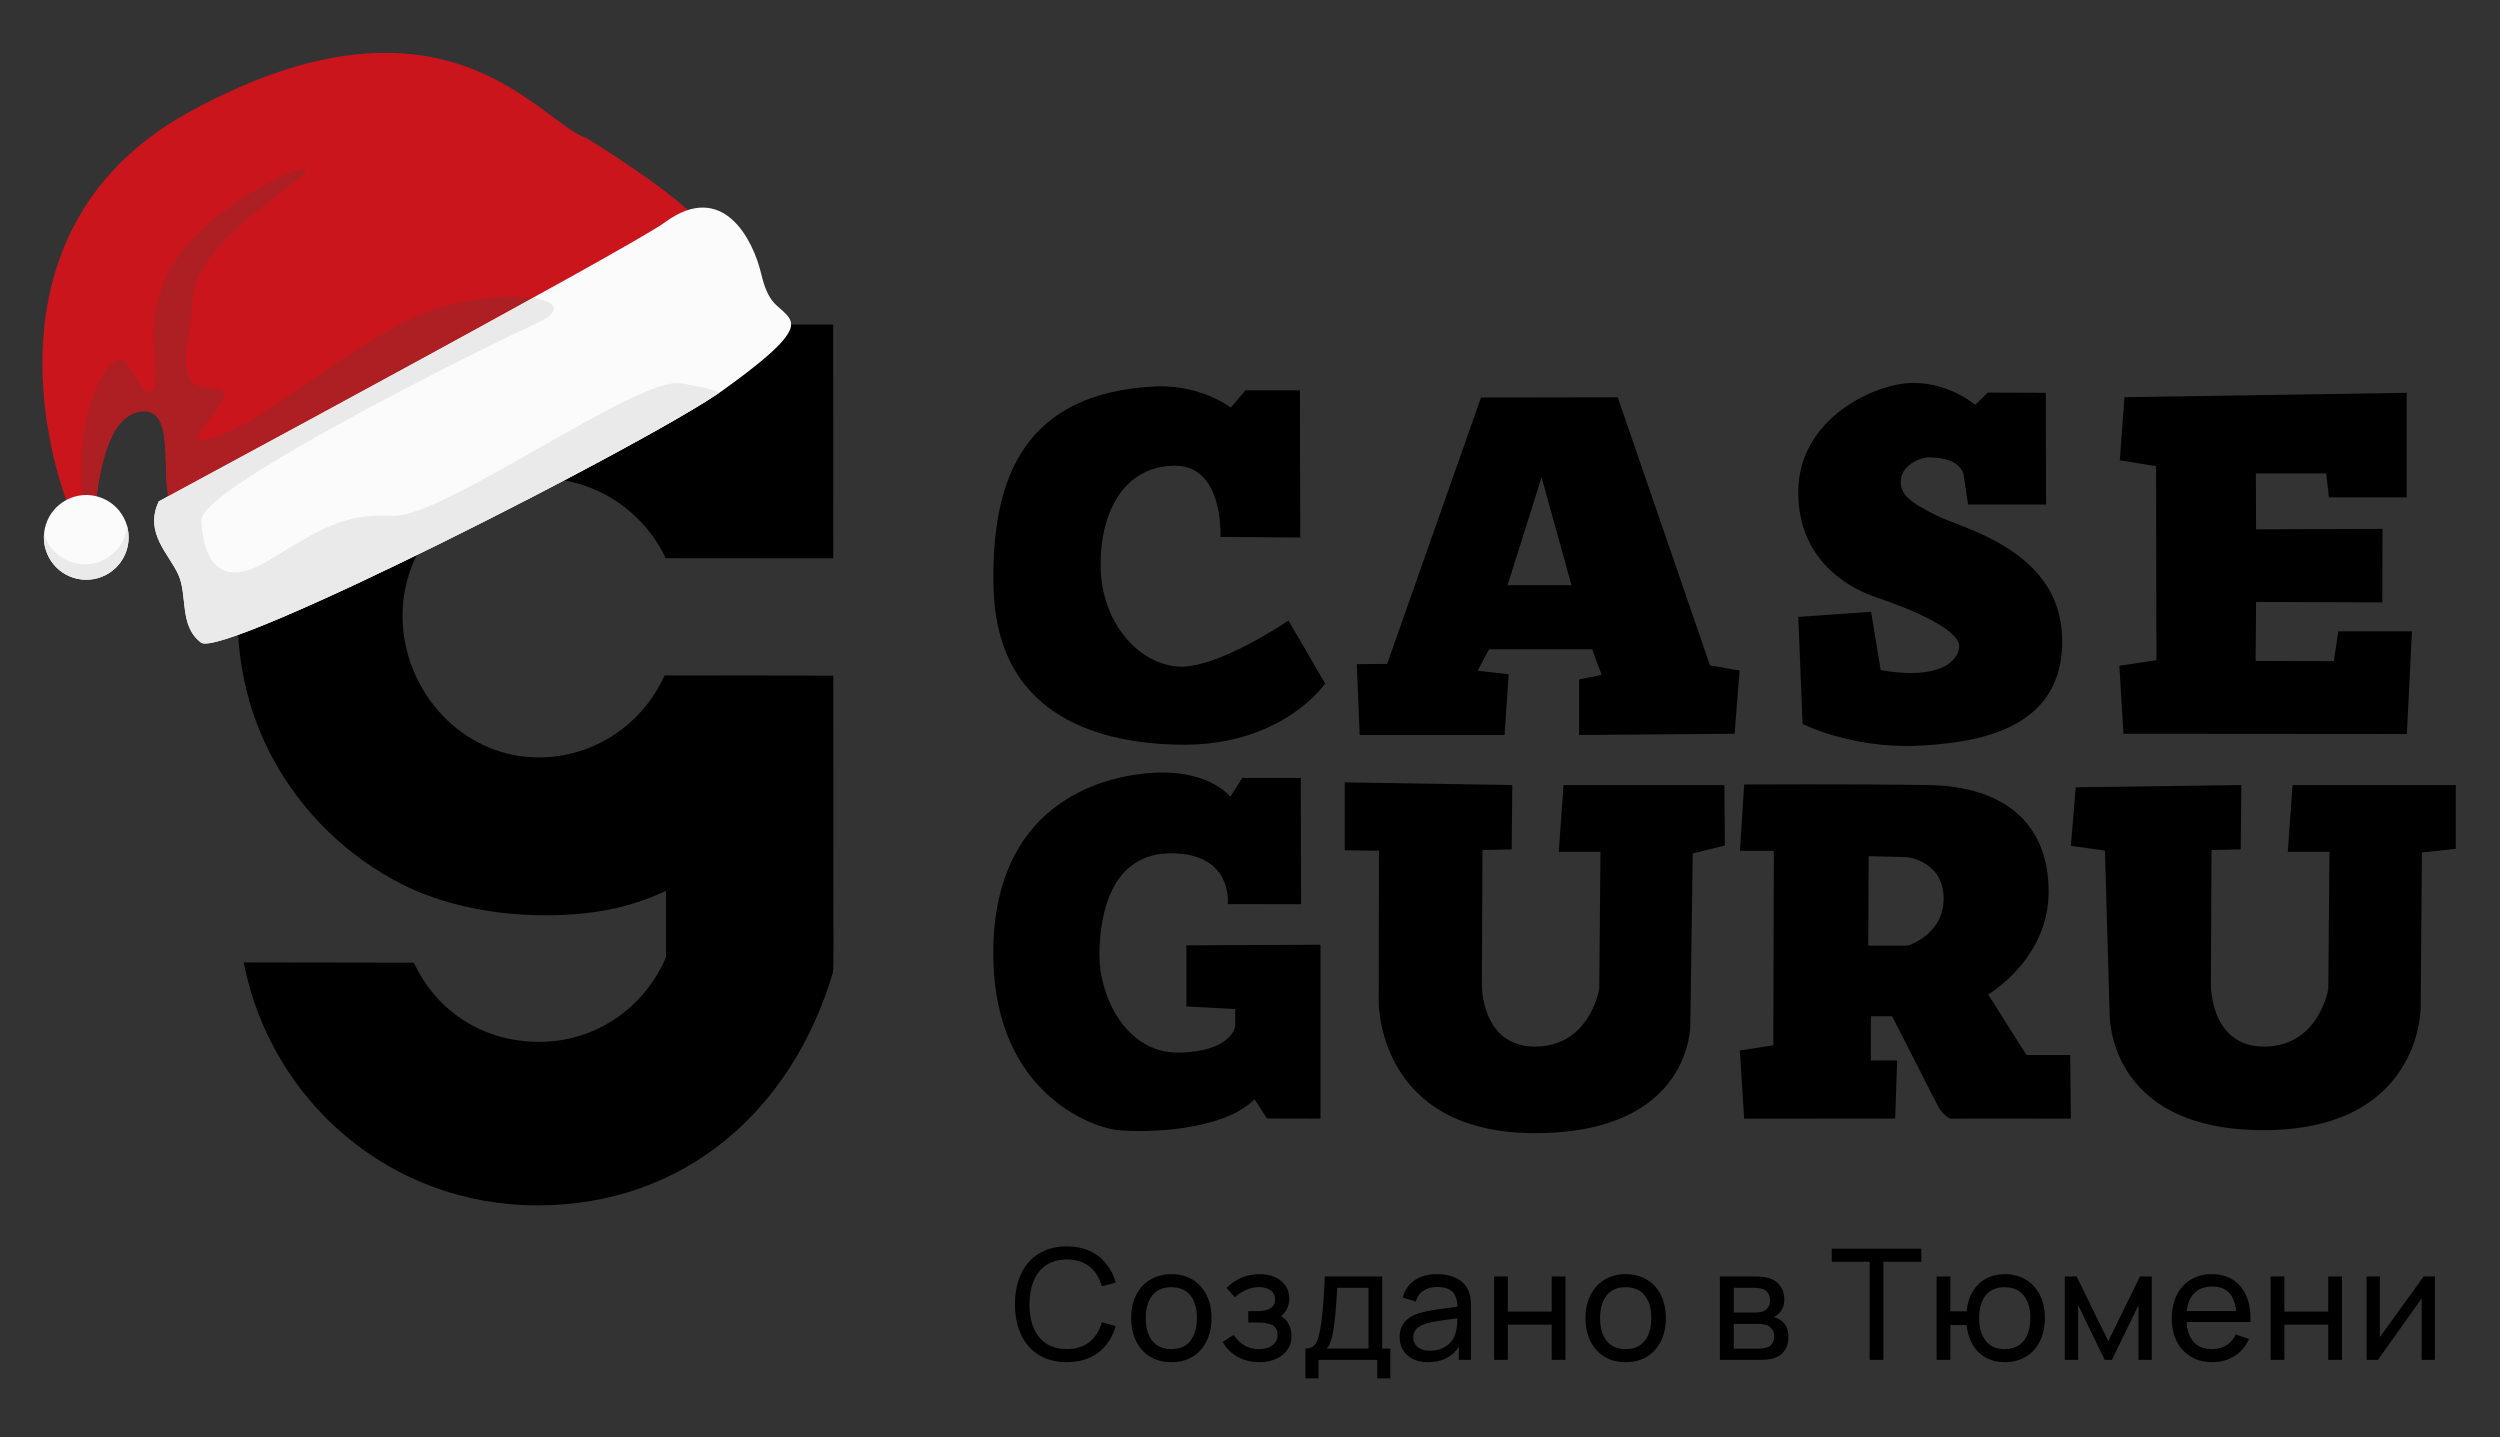 <svg width="421" height="242" viewBox="0 0 421 242" fill="none" xmlns="http://www.w3.org/2000/svg">
<rect x="0" y="0" width="421" height="242" fill="#333333" stroke="none"/>
<g clip-path="url(#clip0_2156_2614)">
<path d="M140.324 94.03L140.304 54.657L112.445 54.638L112.426 57.516C105.89 54.453 99.351 53 91.657 53C63.605 53 40 75.551 40 103.603C40 112.258 42.014 120.389 45.832 127.52C50.739 136.69 58.378 144.176 67.662 148.894C74.563 152.401 83.331 154.132 91.602 154.132C99.296 154.132 105.63 153.072 112.165 150.012V161.149C108.623 169.55 100.498 175.447 90.81 175.447C81.123 175.447 73.416 170.115 69.705 162.117L41.035 162.071C45.626 185.49 65.73 202.987 90.491 202.987C115.252 202.987 133.4 186.943 140.266 163.764C140.417 163.256 140.343 155.151 140.343 152.043L140.324 113.781L111.912 113.741C108.292 121.838 100.159 127.552 90.717 127.552C78.793 127.552 69.233 117.933 67.934 106.355C67.835 105.496 67.786 104.623 67.786 103.736C67.786 90.926 78.169 80.54 90.98 80.54C100.269 80.54 108.403 86.119 112.106 94.005L140.324 94.028V94.03Z" fill="black"/>
<path d="M216.975 104.488L223.145 115.098C223.145 115.098 215.997 125.784 198.39 125.407C180.782 125.03 167.764 117.656 167.313 98.995C166.863 80.333 172.556 66.037 194.854 65.058C202.454 64.869 207.265 68.639 207.265 68.639L209.726 65.735H218.906L218.955 90.517L205.511 90.416C205.511 90.416 206.163 78.427 197.886 78.427C189.608 78.427 185.294 85.762 185.345 95.238C185.396 104.714 191.565 111.638 198.188 112.239C204.811 112.84 216.975 104.488 216.975 104.488Z" fill="black"/>
<path d="M287.964 112.052L272.426 66.904L249.402 66.942L233.593 111.801L228.484 111.841L228.973 123.779H253.366L254.067 113.545L248.839 112.956L250.758 109.332H268.114L269.72 113.646L265.919 114.424V123.775L292.105 123.565L292.95 112.921L287.966 112.052H287.964ZM253.877 98.546L259.597 80.373L264.639 98.546H253.879H253.877Z" fill="black"/>
<path d="M315.093 103.022L302.829 103.888L303.555 121.91C303.555 121.91 311.757 126.085 322.894 125.583C334.031 125.081 347.575 122.372 347.275 107.523C346.974 92.673 330.62 89.063 326.205 86.855C321.791 84.646 320.084 83.444 320.084 81.036C320.084 78.628 323.099 76.922 325.053 77.023C327.006 77.124 329.515 77.323 330.618 79.631L331.421 84.96H344.551L344.513 66.149L334.731 66.111L332.623 68.193C332.623 68.193 328.41 64.481 322.188 64.481C315.966 64.481 302.926 70.299 302.825 82.74C302.724 95.182 312.657 99.496 315.968 100.599C319.28 101.702 330.516 105.716 329.914 109.128C329.313 112.54 324.533 114.245 316.708 112.841L315.09 103.021L315.093 103.022Z" fill="black"/>
<path d="M356.898 112.107L357.593 123.567L405.318 123.603L406.172 106.321H393.768L393.015 111.338L379.847 111.3L379.923 101.367L401.179 101.442L401.217 89.063L379.923 89.139L379.885 79.733H391.724L392.188 83.747H405.28V66.15L357.762 66.886L356.973 77.513L363.084 78.506L363.143 111.186L356.898 112.107Z" fill="black"/>
<path d="M213.342 188.352L222.371 188.371V159.094L199.792 159.195V169.485L208.018 169.93V172.814C208.018 172.814 207.417 177.152 198.487 177.253C189.556 177.354 185.144 167.722 185.144 160.899C185.144 154.076 187.038 143.592 197.372 143.693C207.706 143.794 206.759 152.252 206.759 152.252L219.1 152.271L219.043 131.002H209.203L207.191 134.175C207.191 134.175 203.881 129.899 195.215 130.099C186.549 130.298 167.991 134.614 167.287 159.094C166.583 183.574 183.538 189.795 188.153 190.296C192.767 190.796 205.855 190.533 211.273 185.116L213.342 188.352Z" fill="black"/>
<path d="M226.453 131.753V143.19L232.22 143.266L232.171 168.65C232.171 168.65 231.846 190.803 258.433 190.822C285.02 190.841 284.649 172.516 284.649 172.516L285.054 143.717L290.462 142.387L290.386 132.204H263.296L262.494 143.441H269.516L269.317 166.517C269.317 166.517 267.789 176.149 258.619 176.248C249.449 176.347 249.55 165.914 249.55 165.914L249.651 143.139L254.568 143.038L254.669 132.202L226.453 131.751V131.753Z" fill="black"/>
<path d="M349.558 132.582L348.73 142.438L354.475 143.241L355.253 170.53C355.253 170.53 354.557 190.3 381.144 190.319C407.731 190.338 407.636 169.752 407.636 169.752L407.851 143.566L413.555 142.938V132.203H386.065L385.262 143.441H392.284L392.085 166.517C392.085 166.517 390.557 176.149 381.387 176.248C372.217 176.347 372.318 165.914 372.318 165.914L372.419 143.138L377.336 143.037L377.437 132.201L349.558 132.578V132.582Z" fill="black"/>
<path d="M341.252 177.654L334.805 167.47C334.805 167.47 344.965 161.566 344.989 150.213C345.014 138.751 337.64 132.403 324.698 132.204C311.756 132.004 293.72 132.114 293.72 132.114L293.007 143.268L298.713 143.291L298.626 176.024L292.984 176.901L293.72 188.389L319.153 188.365L319.48 178.567L315.052 178.582L315.064 171.134H318.626L326.577 186.71C326.577 186.71 327.857 188.416 328.633 188.391C330.341 188.336 348.725 188.391 348.725 188.391L348.628 177.665L341.252 177.656V177.654ZM321.261 159.244H314.613L314.687 144.176L321.135 144.345C321.135 144.345 327.205 144.946 327.306 151.168C327.406 157.387 321.261 159.244 321.261 159.244Z" fill="black"/>
<path d="M179.654 229.39C177.825 229.39 176.252 228.983 174.935 228.168C173.626 227.353 172.63 226.214 171.945 224.749C171.26 223.276 170.918 221.573 170.918 219.64C170.918 217.707 171.26 216.009 171.945 214.544C172.63 213.071 173.626 211.927 174.935 211.112C176.252 210.297 177.825 209.89 179.654 209.89C181.075 209.89 182.341 210.137 183.45 210.631C184.559 211.125 185.487 211.831 186.232 212.75C186.986 213.66 187.541 214.739 187.896 215.987L185.543 216.611C185.153 215.181 184.46 214.072 183.463 213.283C182.466 212.494 181.197 212.1 179.654 212.1C178.285 212.1 177.128 212.416 176.183 213.049C175.238 213.682 174.532 214.57 174.064 215.714C173.596 216.858 173.362 218.193 173.362 219.718C173.362 221.217 173.6 222.526 174.077 223.644C174.554 224.762 175.26 225.633 176.196 226.257C177.141 226.872 178.293 227.18 179.654 227.18C181.197 227.18 182.466 226.786 183.463 225.997C184.46 225.208 185.153 224.099 185.543 222.669L187.896 223.293C187.541 224.541 186.986 225.624 186.232 226.543C185.487 227.453 184.559 228.155 183.45 228.649C182.341 229.143 181.075 229.39 179.654 229.39ZM197.247 229.39C195.869 229.39 194.669 229.078 193.646 228.454C192.632 227.821 191.852 226.946 191.306 225.828C190.76 224.701 190.487 223.414 190.487 221.967C190.487 220.511 190.764 219.224 191.319 218.106C191.874 216.988 192.662 216.121 193.685 215.506C194.708 214.882 195.895 214.57 197.247 214.57C198.625 214.57 199.825 214.882 200.848 215.506C201.871 216.13 202.655 217.001 203.201 218.119C203.747 219.237 204.02 220.52 204.02 221.967C204.02 223.432 203.743 224.727 203.188 225.854C202.642 226.972 201.858 227.843 200.835 228.467C199.812 229.082 198.616 229.39 197.247 229.39ZM197.247 227.193C198.66 227.193 199.73 226.725 200.458 225.789C201.195 224.844 201.563 223.57 201.563 221.967C201.563 220.346 201.195 219.077 200.458 218.158C199.721 217.231 198.651 216.767 197.247 216.767C195.826 216.767 194.751 217.235 194.023 218.171C193.304 219.107 192.944 220.372 192.944 221.967C192.944 223.588 193.312 224.866 194.049 225.802C194.794 226.729 195.86 227.193 197.247 227.193ZM215.743 221.655C216.315 221.967 216.749 222.426 217.043 223.033C217.347 223.631 217.498 224.285 217.498 224.996C217.498 225.889 217.26 226.669 216.783 227.336C216.307 227.995 215.657 228.502 214.833 228.857C214.019 229.212 213.109 229.39 212.103 229.39C210.725 229.39 209.499 229.095 208.424 228.506C207.358 227.908 206.518 227.072 205.902 225.997L207.748 224.801C208.26 225.581 208.871 226.175 209.581 226.582C210.301 226.989 211.111 227.193 212.012 227.193C212.966 227.193 213.724 226.976 214.287 226.543C214.851 226.11 215.132 225.516 215.132 224.762C215.132 223.982 214.846 223.445 214.274 223.15C213.702 222.855 212.831 222.708 211.661 222.708H210.205V220.797H211.648C213.702 220.797 214.729 220.147 214.729 218.847C214.729 218.162 214.474 217.642 213.962 217.287C213.46 216.932 212.814 216.754 212.025 216.754C211.271 216.754 210.535 216.914 209.815 217.235C209.105 217.547 208.485 217.959 207.956 218.47L206.552 216.897C207.28 216.143 208.121 215.567 209.074 215.168C210.028 214.769 211.059 214.57 212.168 214.57C213.078 214.57 213.91 214.73 214.664 215.051C215.418 215.372 216.012 215.844 216.445 216.468C216.887 217.083 217.108 217.816 217.108 218.665C217.108 219.87 216.653 220.866 215.743 221.655ZM219.832 227.089C220.352 227.089 220.768 226.981 221.08 226.764C221.392 226.539 221.643 226.192 221.834 225.724C222.024 225.247 222.193 224.593 222.341 223.761C222.531 222.712 222.679 221.529 222.783 220.212C222.895 218.895 222.999 217.144 223.095 214.96H232.767V227.089H234.132V232.12H231.922V229H222.042V232.12H219.832V227.089ZM230.453 227.089V216.871H225.188C225.101 218.466 225.001 219.896 224.889 221.161C224.785 222.426 224.65 223.471 224.486 224.294C224.356 225.022 224.213 225.598 224.057 226.023C223.909 226.448 223.688 226.803 223.394 227.089H230.453ZM247.264 217.313C247.446 217.712 247.567 218.154 247.628 218.639C247.688 219.116 247.719 219.675 247.719 220.316V229H245.665V226.816C244.547 228.532 242.813 229.39 240.465 229.39C239.451 229.39 238.584 229.204 237.865 228.831C237.145 228.45 236.604 227.943 236.24 227.31C235.876 226.677 235.694 225.975 235.694 225.204C235.694 223.133 236.842 221.759 239.139 221.083C239.815 220.901 240.59 220.741 241.466 220.602C242.341 220.463 243.39 220.312 244.612 220.147L245.444 220.03C245.409 218.895 245.123 218.063 244.586 217.534C244.048 216.997 243.182 216.728 241.986 216.728C241.102 216.728 240.343 216.932 239.711 217.339C239.087 217.738 238.653 218.353 238.411 219.185L236.214 218.522C236.552 217.265 237.21 216.295 238.19 215.61C239.178 214.917 240.452 214.57 242.012 214.57C243.303 214.57 244.399 214.804 245.301 215.272C246.211 215.731 246.865 216.412 247.264 217.313ZM240.816 227.453C241.622 227.453 242.332 227.31 242.948 227.024C243.563 226.729 244.061 226.339 244.443 225.854C244.824 225.36 245.071 224.814 245.184 224.216C245.27 223.921 245.327 223.592 245.353 223.228C245.387 222.864 245.409 222.457 245.418 222.006L244.781 222.084C243.559 222.249 242.618 222.383 241.96 222.487C241.31 222.591 240.716 222.721 240.179 222.877C239.511 223.085 238.978 223.371 238.58 223.735C238.19 224.099 237.995 224.584 237.995 225.191C237.995 225.598 238.094 225.975 238.294 226.322C238.493 226.66 238.805 226.933 239.23 227.141C239.654 227.349 240.183 227.453 240.816 227.453ZM253.92 229H251.606V214.96H253.92V220.875H261.304V214.96H263.618V229H261.304V223.072H253.92V229ZM273.759 229.39C272.381 229.39 271.181 229.078 270.158 228.454C269.144 227.821 268.364 226.946 267.818 225.828C267.272 224.701 266.999 223.414 266.999 221.967C266.999 220.511 267.277 219.224 267.831 218.106C268.386 216.988 269.175 216.121 270.197 215.506C271.22 214.882 272.407 214.57 273.759 214.57C275.137 214.57 276.338 214.882 277.36 215.506C278.383 216.13 279.167 217.001 279.713 218.119C280.259 219.237 280.532 220.52 280.532 221.967C280.532 223.432 280.255 224.727 279.7 225.854C279.154 226.972 278.37 227.843 277.347 228.467C276.325 229.082 275.129 229.39 273.759 229.39ZM273.759 227.193C275.172 227.193 276.242 226.725 276.97 225.789C277.707 224.844 278.075 223.57 278.075 221.967C278.075 220.346 277.707 219.077 276.97 218.158C276.234 217.231 275.163 216.767 273.759 216.767C272.338 216.767 271.263 217.235 270.535 218.171C269.816 219.107 269.456 220.372 269.456 221.967C269.456 223.588 269.825 224.866 270.561 225.802C271.307 226.729 272.373 227.193 273.759 227.193ZM289.627 229V214.96H295.607C295.988 214.96 296.382 214.982 296.79 215.025C297.197 215.068 297.561 215.133 297.882 215.22C298.653 215.437 299.277 215.861 299.754 216.494C300.239 217.118 300.482 217.885 300.482 218.795C300.482 219.792 300.174 220.589 299.559 221.187C299.29 221.456 298.991 221.655 298.662 221.785C298.956 221.837 299.264 221.954 299.585 222.136C300.642 222.725 301.171 223.722 301.171 225.126C301.171 226.071 300.941 226.855 300.482 227.479C300.031 228.103 299.398 228.532 298.584 228.766C298.046 228.922 297.279 229 296.283 229H289.627ZM295.451 221.031C296.075 221.031 296.564 220.962 296.92 220.823C297.292 220.684 297.578 220.446 297.778 220.108C297.977 219.77 298.077 219.389 298.077 218.964C298.077 218.513 297.968 218.119 297.752 217.781C297.544 217.434 297.24 217.196 296.842 217.066C296.46 216.936 295.932 216.871 295.256 216.871H291.967V221.031H295.451ZM296.153 227.115C296.343 227.115 296.564 227.098 296.816 227.063C297.076 227.028 297.301 226.985 297.492 226.933C297.916 226.812 298.237 226.578 298.454 226.231C298.67 225.884 298.779 225.49 298.779 225.048C298.779 224.511 298.627 224.069 298.324 223.722C298.02 223.367 297.613 223.141 297.102 223.046C296.85 222.977 296.465 222.942 295.945 222.942H291.967V227.115H296.153ZM317.164 229H314.85V212.477H308.467V210.28H323.547V212.477H317.164V229ZM337.59 229.39C336.403 229.39 335.35 229.139 334.431 228.636C333.512 228.125 332.771 227.401 332.208 226.465C331.653 225.52 331.311 224.411 331.181 223.137H328.438V229H326.124V214.96H328.438V220.823H331.168C331.298 219.532 331.645 218.418 332.208 217.482C332.78 216.537 333.525 215.818 334.444 215.324C335.371 214.821 336.429 214.57 337.616 214.57C338.985 214.57 340.177 214.886 341.191 215.519C342.214 216.143 342.998 217.014 343.544 218.132C344.09 219.25 344.363 220.524 344.363 221.954C344.363 223.419 344.086 224.714 343.531 225.841C342.985 226.959 342.201 227.83 341.178 228.454C340.155 229.078 338.959 229.39 337.59 229.39ZM337.551 227.193C338.981 227.193 340.064 226.725 340.801 225.789C341.538 224.853 341.906 223.579 341.906 221.967C341.906 220.338 341.533 219.064 340.788 218.145C340.051 217.226 338.977 216.767 337.564 216.767C336.186 216.767 335.129 217.226 334.392 218.145C333.655 219.064 333.287 220.333 333.287 221.954C333.287 223.575 333.655 224.853 334.392 225.789C335.129 226.725 336.182 227.193 337.551 227.193ZM349.954 229H347.718V214.96H349.707L355.037 225.854L360.367 214.96H362.356V229H360.12V219.783L355.648 229H354.426L349.954 219.783V229ZM368.21 222.63C368.305 224.095 368.717 225.221 369.445 226.01C370.182 226.799 371.196 227.193 372.487 227.193C373.406 227.193 374.207 226.981 374.892 226.556C375.585 226.131 376.127 225.52 376.517 224.723L378.74 225.49C378.194 226.721 377.375 227.678 376.283 228.363C375.191 229.048 373.96 229.39 372.591 229.39C371.222 229.39 370.017 229.087 368.977 228.48C367.946 227.873 367.144 227.015 366.572 225.906C366.009 224.797 365.727 223.518 365.727 222.071C365.727 220.554 366.004 219.233 366.559 218.106C367.122 216.971 367.911 216.1 368.925 215.493C369.948 214.878 371.135 214.57 372.487 214.57C373.83 214.57 374.987 214.873 375.958 215.48C376.937 216.078 377.687 216.94 378.207 218.067C378.727 219.185 378.987 220.515 378.987 222.058C378.987 222.309 378.983 222.5 378.974 222.63H368.21ZM372.565 216.65C371.308 216.65 370.316 217.001 369.588 217.703C368.86 218.405 368.414 219.428 368.249 220.771H376.569C376.283 218.024 374.948 216.65 372.565 216.65ZM384.689 229H382.375V214.96H384.689V220.875H392.073V214.96H394.387V229H392.073V223.072H384.689V229ZM408.143 214.96H410.041V229H407.805V218.652L400.447 229H398.536V214.96H400.772V225.165L408.143 214.96Z" fill="black"/>
<path fill-rule="evenodd" clip-rule="evenodd" d="M98.698 23.213C90.886 20.753 75.124 -4.688 32.078 18.739C-10.968 42.166 14.632 96.133 15.356 91.738C16.08 87.344 16.195 70.207 23.751 69.284C31.307 68.362 24.838 86.799 31.209 86.494C37.58 86.189 121.436 42.76 118.168 37.933C114.9 33.106 98.698 23.213 98.698 23.213Z" fill="#CB151D"/>
<path fill-rule="evenodd" clip-rule="evenodd" d="M26.744 84.427C24.241 89.749 28.433 93.215 30.037 96.775C31.64 100.335 30.13 105.391 33.862 108.218C37.595 111.045 109.758 74.335 121.818 65.667C133.878 56.999 134.109 54.895 132.534 53.079C130.96 51.262 129.399 51.296 128.166 46.036C126.934 40.777 121.942 30.113 111.952 37.451C106.143 41.717 26.767 84.377 26.744 84.427Z" fill="#FBFBFB"/>
<path fill-rule="evenodd" clip-rule="evenodd" d="M23.754 69.284C29.326 68.604 27.272 78.452 28.363 83.548C35.826 79.513 67.5 62.444 89.724 50.171C85.591 49.583 78.524 50.139 72.236 52.445C60.008 56.932 45.145 70.825 36.176 73.614C27.206 76.403 42.964 65.433 35.889 65.35C28.816 65.268 31.94 58.492 32.456 50.564C32.972 42.636 43.116 35.594 49.954 30.401C56.791 25.206 40.45 30.957 31.505 41.266C22.561 51.575 27.465 61.954 25.827 65.319C24.19 68.683 22.405 60.196 19.971 60.585C17.536 60.974 12.993 69.367 13.788 81.258C14.037 84.985 13.793 87.576 13.311 89.394C14.403 91.558 15.236 92.482 15.358 91.739C16.084 87.343 16.199 70.207 23.754 69.284Z" fill="#AE1F24"/>
<path fill-rule="evenodd" clip-rule="evenodd" d="M89.718 50.171C67.494 62.444 35.821 79.513 28.358 83.548C27.311 84.113 26.741 84.423 26.739 84.427C24.237 89.749 28.429 93.215 30.032 96.776C31.636 100.335 30.125 105.391 33.858 108.218C37.531 111.001 107.472 75.495 121.191 66.103C119.473 65.371 116.959 64.915 114.57 64.545C107.327 63.422 74.453 87.326 66.176 86.865C57.9 86.403 54.009 89.059 45.133 94.436C36.257 99.813 34.102 93.025 33.912 87.599C33.89 86.972 34.505 86.104 35.623 85.052C44.192 76.999 82.311 58.176 90.442 54.385C94.91 52.301 93.624 50.726 89.718 50.171Z" fill="#EAEAEA"/>
<path fill-rule="evenodd" clip-rule="evenodd" d="M11.229 84.168C14.724 82.347 19.033 83.704 20.853 87.2C22.674 90.695 21.317 95.004 17.821 96.824C14.326 98.646 10.017 97.288 8.197 93.792C6.377 90.298 7.734 85.989 11.229 84.168Z" fill="#FBFBFB"/>
<path fill-rule="evenodd" clip-rule="evenodd" d="M17.582 94.222C14.086 96.042 9.778 94.685 7.957 91.189C7.73 90.752 7.552 90.302 7.421 89.845C7.299 91.163 7.542 92.531 8.199 93.791C10.02 97.287 14.329 98.644 17.824 96.823C20.881 95.231 22.303 91.733 21.392 88.543C21.176 90.878 19.816 93.058 17.582 94.222Z" fill="#EAEAEA"/>
</g>
<defs>
<clipPath id="clip0_2156_2614">
<rect width="421" height="242" fill="white"/>
</clipPath>
</defs>
</svg>
